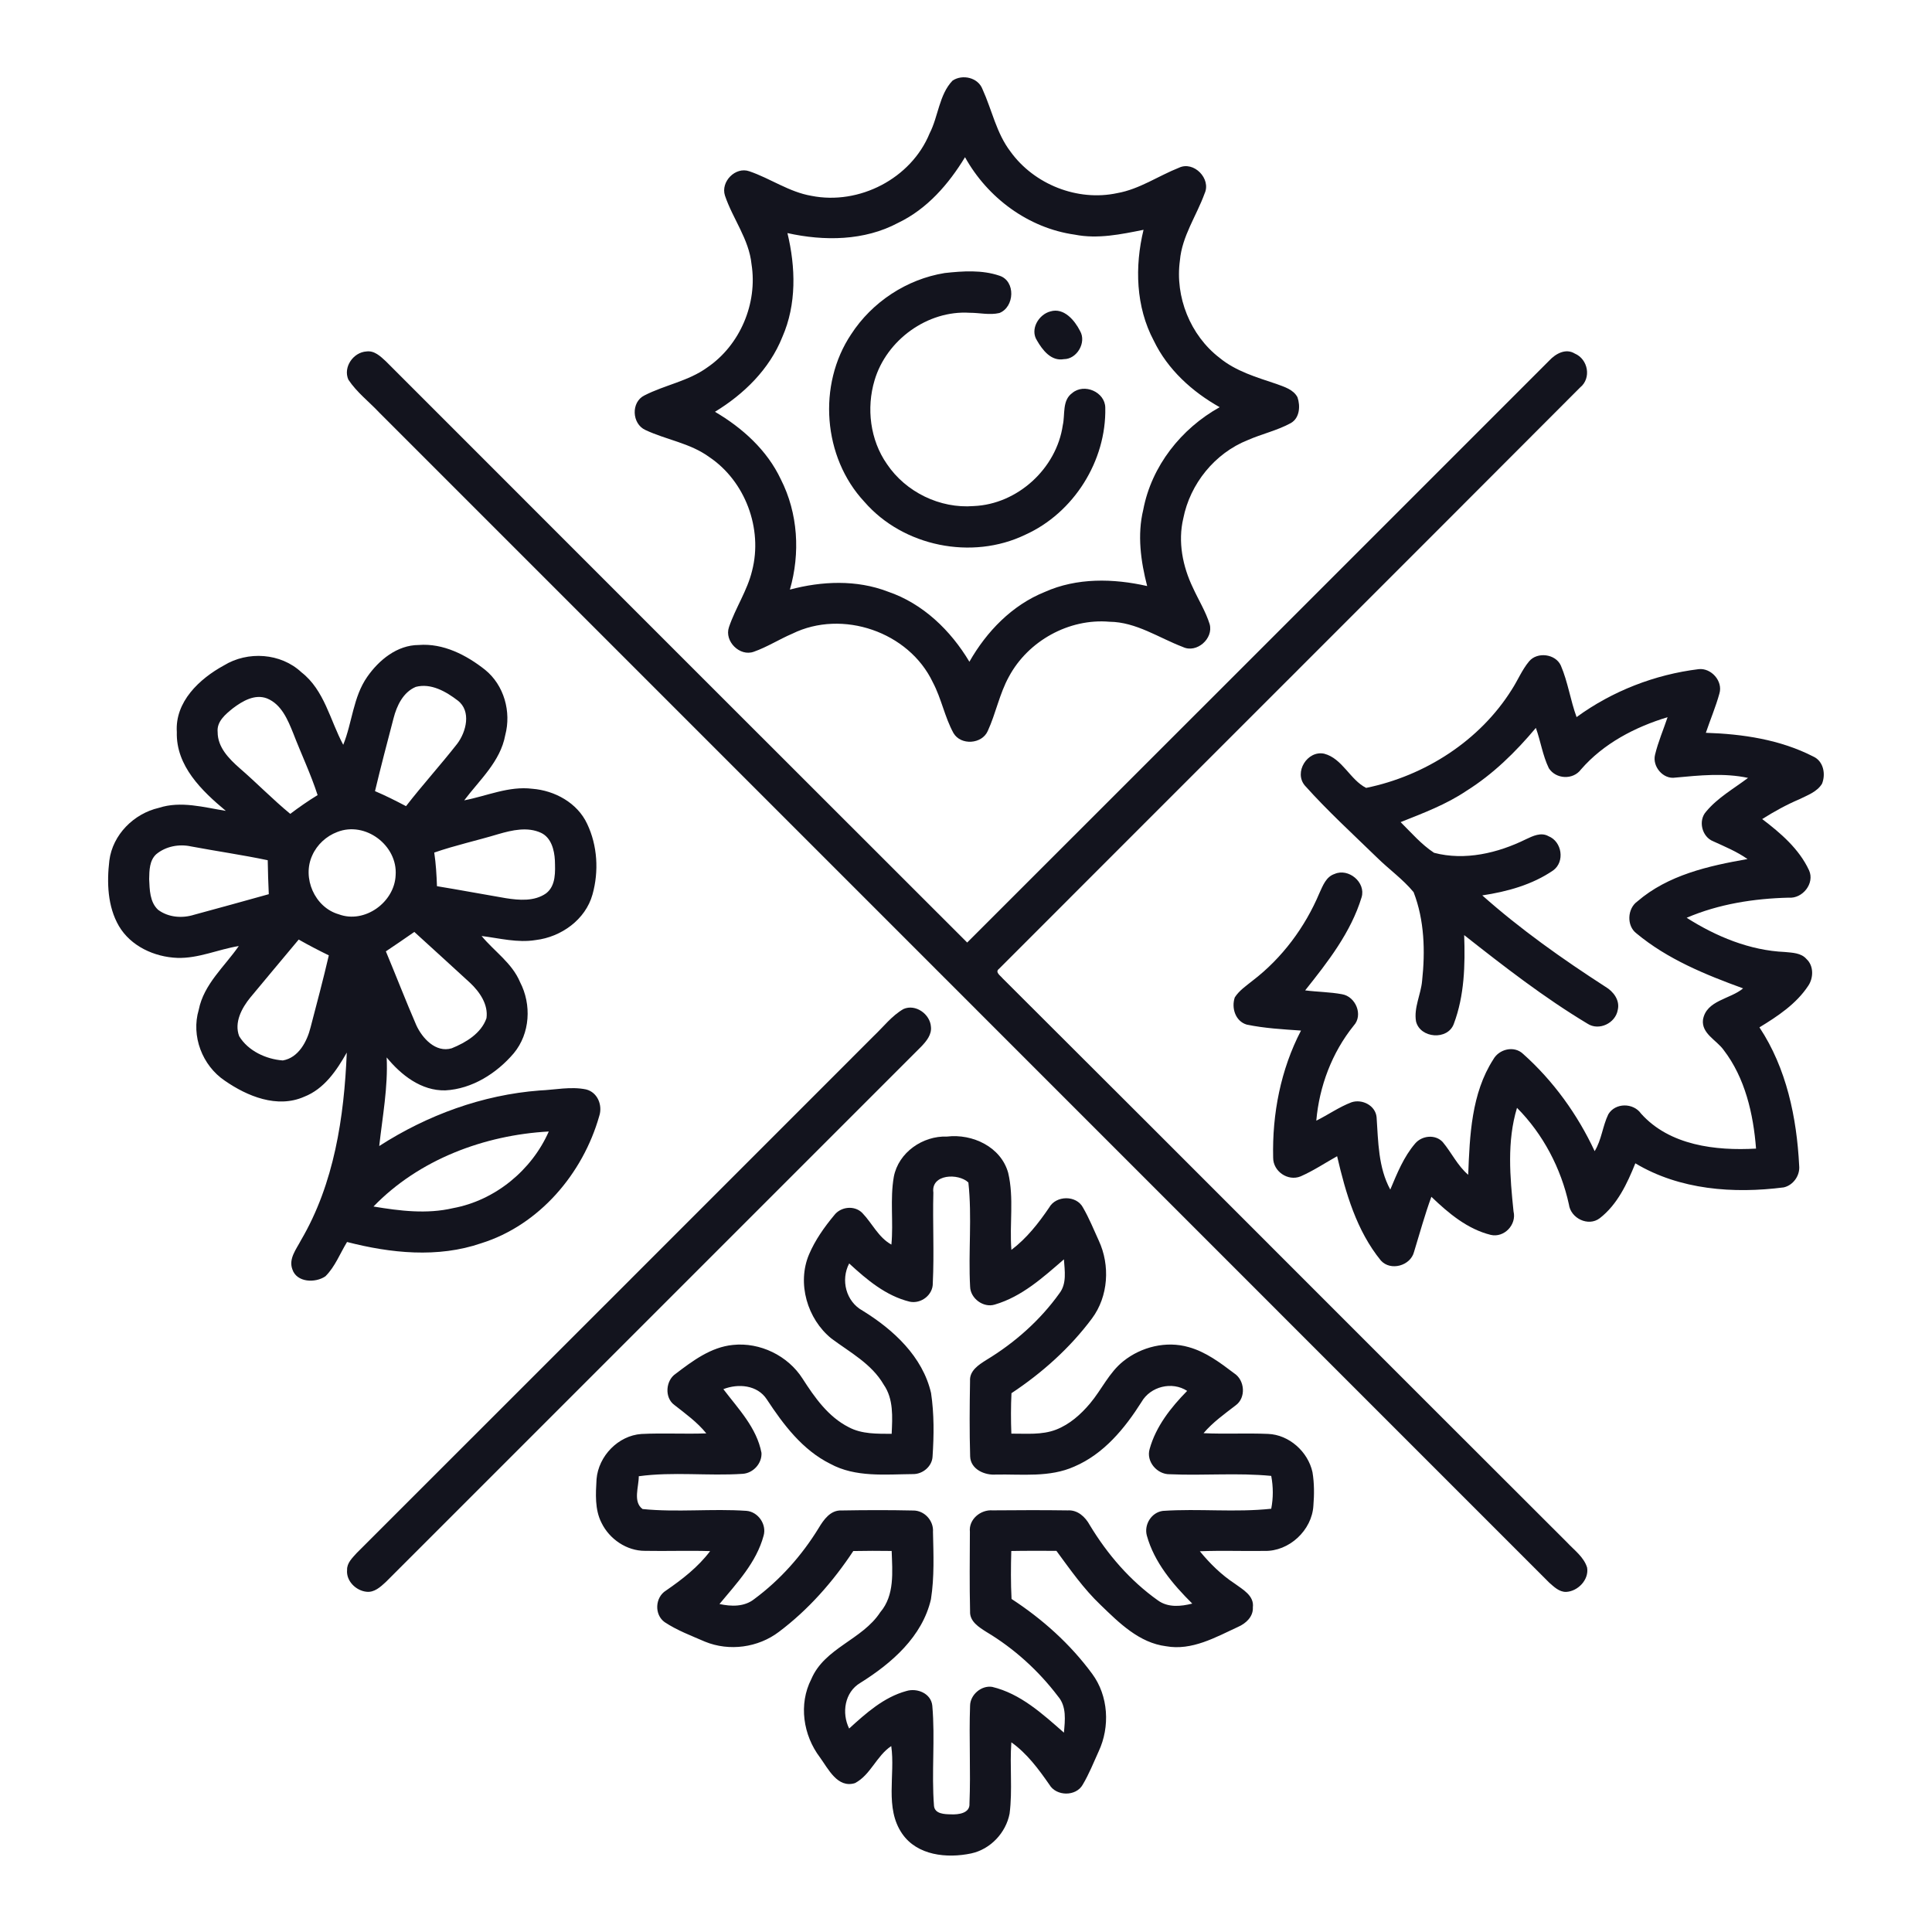 <?xml version="1.0" encoding="UTF-8"?> <svg xmlns="http://www.w3.org/2000/svg" width="512pt" height="512pt" viewBox="0 0 512 512" version="1.1"><g id="#13141eff"><path fill="#13141e" opacity="1.00" d=" M 252.44 21.36 C 255.08 19.60 259.21 20.55 260.37 23.63 C 262.88 29.13 264.05 35.30 267.80 40.19 C 274.07 48.88 285.56 53.44 296.07 51.18 C 301.97 50.14 306.96 46.62 312.44 44.45 C 316.37 42.58 321.03 47.37 319.24 51.26 C 317.09 57.19 313.25 62.58 312.69 69.01 C 311.36 78.68 315.44 88.86 323.18 94.82 C 327.54 98.41 333.05 99.99 338.30 101.76 C 340.34 102.52 342.75 103.20 343.85 105.28 C 344.64 107.60 344.44 110.76 342.10 112.11 C 338.50 114.09 334.42 114.98 330.67 116.63 C 321.95 120.09 315.38 128.22 313.58 137.40 C 312.12 143.58 313.42 150.12 316.14 155.76 C 317.60 158.98 319.51 162.01 320.57 165.40 C 321.64 169.22 317.13 173.21 313.48 171.46 C 307.08 169.03 301.11 164.84 294.03 164.77 C 283.28 163.84 272.46 169.85 267.38 179.31 C 264.87 183.85 263.92 189.03 261.77 193.71 C 260.23 197.24 254.62 197.60 252.68 194.27 C 250.34 190.01 249.49 185.11 247.20 180.81 C 240.86 167.44 223.24 161.41 209.98 167.93 C 206.51 169.41 203.32 171.47 199.76 172.72 C 196.06 174.07 191.90 169.93 193.18 166.21 C 194.90 161.10 198.04 156.54 199.31 151.26 C 202.20 140.12 197.49 127.47 187.90 121.08 C 182.87 117.42 176.55 116.55 171.03 113.95 C 167.44 112.32 167.17 106.56 170.78 104.79 C 176.18 102.02 182.43 101.01 187.42 97.39 C 196.13 91.47 200.81 80.40 199.16 70.01 C 198.50 63.38 194.19 57.99 192.12 51.83 C 190.93 48.16 194.90 44.09 198.58 45.39 C 204.17 47.29 209.14 50.90 215.05 51.90 C 227.69 54.41 241.46 47.32 246.36 35.34 C 248.68 30.84 248.86 25.09 252.44 21.36 M 238.03 59.05 C 229.06 63.85 218.41 63.93 208.68 61.77 C 210.86 70.82 211.14 80.65 207.32 89.33 C 203.93 97.82 197.18 104.44 189.47 109.13 C 196.74 113.39 203.29 119.29 206.93 127.03 C 211.50 136.01 212.11 146.62 209.33 156.25 C 217.81 153.99 226.97 153.59 235.28 156.78 C 244.58 159.93 251.94 167.06 256.90 175.37 C 261.46 167.36 268.19 160.38 276.84 156.89 C 285.36 153.06 295.07 153.28 304.01 155.31 C 302.31 148.72 301.35 141.77 302.98 135.06 C 305.18 123.50 313.03 113.58 323.23 107.91 C 315.92 103.80 309.45 97.93 305.77 90.30 C 300.98 81.30 300.69 70.64 303.05 60.90 C 297.06 62.10 290.90 63.40 284.80 62.18 C 272.52 60.45 261.71 52.42 255.74 41.66 C 251.40 48.80 245.70 55.38 238.03 59.05 Z"></path><path fill="#13141e" opacity="1.00" d=" M 250.34 72.36 C 255.14 71.83 260.23 71.48 264.88 73.07 C 269.22 74.48 268.87 81.40 264.85 82.95 C 262.26 83.56 259.59 82.88 256.98 82.89 C 245.81 82.18 234.93 90.10 231.77 100.78 C 229.56 108.16 230.59 116.60 235.04 122.97 C 240.03 130.41 249.11 134.83 258.05 134.11 C 269.65 133.63 279.99 124.16 281.65 112.68 C 282.30 109.84 281.43 106.12 284.14 104.17 C 287.29 101.47 292.86 103.86 292.91 108.05 C 293.22 122.13 284.55 135.93 271.69 141.72 C 257.58 148.52 239.34 144.83 229.07 132.98 C 218.07 121.20 216.62 101.95 225.56 88.59 C 231.10 80.04 240.28 73.99 250.34 72.36 Z"></path><path fill="#13141e" opacity="1.00" d=" M 278.40 82.52 C 281.94 81.47 284.81 84.90 286.23 87.72 C 287.99 90.74 285.41 95.18 281.94 95.18 C 278.58 95.79 276.27 92.78 274.81 90.23 C 272.90 87.29 275.25 83.31 278.40 82.52 Z"></path><path fill="#13141e" opacity="1.00" d=" M 92.32 100.61 C 90.87 97.30 93.63 93.35 97.12 93.14 C 99.21 92.85 100.84 94.44 102.24 95.73 C 153.58 147.09 204.92 198.46 256.31 249.78 C 307.75 198.40 359.14 146.97 410.55 95.57 C 412.24 93.75 414.92 92.21 417.34 93.70 C 420.86 95.19 421.81 100.21 418.74 102.69 C 367.47 154.10 316.06 205.37 264.75 256.75 C 263.57 257.62 265.17 258.58 265.69 259.26 C 315.62 309.02 365.36 358.95 415.26 408.73 C 417.19 410.81 419.73 412.60 420.60 415.42 C 421.15 418.63 418.15 421.75 415.00 421.87 C 413.19 421.89 411.82 420.52 410.56 419.42 C 307.26 316.06 203.90 212.76 100.59 109.42 C 97.84 106.48 94.55 103.99 92.32 100.61 Z"></path><path fill="#13141e" opacity="1.00" d=" M 97.32 179.37 C 100.43 174.90 105.25 170.95 110.95 170.93 C 117.45 170.41 123.60 173.58 128.55 177.50 C 133.60 181.59 135.54 188.64 133.89 194.84 C 132.60 201.83 127.10 206.68 123.02 212.10 C 129.01 210.96 134.82 208.26 141.06 209.03 C 147.01 209.49 153.02 212.77 155.60 218.33 C 158.35 224.08 158.73 230.93 157.02 237.04 C 155.17 243.73 148.70 248.32 141.99 249.12 C 137.17 249.92 132.38 248.64 127.63 248.05 C 131.00 252.14 135.70 255.21 137.81 260.25 C 140.91 266.21 140.51 273.87 136.16 279.12 C 131.63 284.44 125.12 288.59 118.01 288.96 C 111.65 289.11 106.31 284.91 102.47 280.23 C 102.85 288.11 101.36 295.91 100.50 303.71 C 113.24 295.51 127.85 290.15 143.00 288.99 C 147.09 288.82 151.26 287.87 155.32 288.71 C 158.38 289.47 159.75 292.93 158.80 295.78 C 154.47 311.04 142.91 324.66 127.54 329.47 C 116.03 333.43 103.54 332.12 91.97 329.14 C 90.11 332.18 88.81 335.68 86.24 338.23 C 83.59 340.06 78.61 339.92 77.47 336.36 C 76.44 333.56 78.54 331.03 79.75 328.69 C 88.56 313.70 91.20 296.06 91.90 278.94 C 89.21 283.69 85.92 288.58 80.61 290.65 C 73.48 293.80 65.53 290.53 59.57 286.39 C 53.60 282.38 50.60 274.54 52.67 267.60 C 54.02 260.80 59.50 256.17 63.28 250.71 C 57.82 251.59 52.60 254.03 46.99 253.85 C 40.92 253.62 34.65 250.76 31.50 245.39 C 28.49 240.20 28.29 233.86 28.98 228.04 C 29.86 221.19 35.46 215.62 42.09 214.09 C 47.94 212.19 54.01 213.95 59.85 214.89 C 53.49 209.59 46.60 202.98 46.86 194.00 C 46.34 185.98 52.85 179.88 59.33 176.35 C 65.64 172.47 74.41 173.03 79.88 178.16 C 86.00 182.92 87.46 190.88 90.96 197.38 C 93.36 191.47 93.58 184.71 97.32 179.37 M 104.29 190.36 C 102.61 196.78 100.92 203.20 99.38 209.66 C 102.18 210.84 104.90 212.22 107.60 213.64 C 111.96 208.02 116.75 202.74 121.14 197.14 C 123.56 193.97 124.96 188.45 121.31 185.65 C 118.22 183.28 114.22 180.97 110.19 182.03 C 106.84 183.43 105.14 187.03 104.29 190.36 M 61.75 187.68 C 59.79 189.26 57.39 191.19 57.68 194.02 C 57.67 198.03 60.67 201.07 63.47 203.54 C 68.04 207.49 72.26 211.84 76.92 215.68 C 79.26 213.92 81.66 212.24 84.17 210.71 C 82.36 205.12 79.82 199.80 77.71 194.32 C 76.27 190.76 74.61 186.68 70.79 185.10 C 67.55 183.84 64.27 185.78 61.75 187.68 M 89.37 220.49 C 86.47 221.58 84.02 223.84 82.76 226.67 C 79.99 232.63 83.40 240.48 89.78 242.30 C 96.63 244.86 104.56 239.11 104.85 231.93 C 105.40 224.03 96.80 217.54 89.37 220.49 M 132.09 221.04 C 126.44 222.75 120.66 224.00 115.08 225.94 C 115.52 228.89 115.70 231.87 115.80 234.85 C 121.88 235.84 127.94 236.99 134.01 238.02 C 137.57 238.58 141.62 238.93 144.73 236.74 C 147.38 234.69 147.14 230.96 147.05 227.96 C 146.90 225.24 146.08 221.98 143.38 220.71 C 139.80 219.05 135.71 219.99 132.09 221.04 M 41.41 226.37 C 39.59 228.03 39.57 230.70 39.53 232.98 C 39.66 235.77 39.68 239.06 41.90 241.11 C 44.61 243.13 48.27 243.42 51.44 242.42 C 58.05 240.63 64.64 238.81 71.23 236.97 C 71.08 233.97 71.01 230.97 70.95 227.97 C 64.21 226.55 57.39 225.58 50.63 224.31 C 47.45 223.61 43.94 224.28 41.41 226.37 M 102.26 252.12 C 104.98 258.63 107.52 265.21 110.32 271.68 C 111.91 275.16 115.48 279.06 119.70 277.81 C 123.46 276.29 127.52 273.86 128.92 269.84 C 129.44 266.19 127.10 262.83 124.56 260.45 C 119.64 255.95 114.73 251.44 109.80 246.97 C 107.30 248.71 104.79 250.43 102.26 252.12 M 79.16 248.99 C 74.85 254.09 70.62 259.25 66.33 264.36 C 64.07 267.14 62.01 270.96 63.38 274.59 C 65.73 278.50 70.52 280.71 74.95 281.03 C 79.12 280.32 81.38 275.99 82.31 272.24 C 83.97 265.90 85.66 259.56 87.14 253.18 C 84.44 251.86 81.77 250.48 79.16 248.99 M 98.98 319.74 C 105.93 320.90 113.12 321.80 120.07 320.17 C 131.17 318.13 140.91 310.15 145.43 299.86 C 128.34 300.80 111.02 307.28 98.98 319.74 Z"></path><path fill="#13141e" opacity="1.00" d=" M 405.22 175.27 C 407.37 172.67 412.24 173.26 413.64 176.38 C 415.52 180.76 416.17 185.56 417.81 190.04 C 427.28 183.13 438.54 178.76 450.17 177.33 C 453.49 176.97 456.63 180.50 455.67 183.76 C 454.70 187.31 453.24 190.71 452.07 194.20 C 461.82 194.51 471.77 195.99 480.54 200.49 C 483.25 201.71 483.89 205.15 482.85 207.71 C 481.53 209.86 479.02 210.73 476.87 211.80 C 473.43 213.26 470.16 215.07 467.00 217.06 C 471.89 220.78 476.78 224.96 479.42 230.65 C 480.98 234.10 477.69 238.21 474.02 237.89 C 464.80 238.12 455.50 239.57 446.98 243.22 C 454.78 248.18 463.70 251.89 473.04 252.29 C 475.02 252.49 477.34 252.51 478.75 254.17 C 480.69 255.95 480.62 259.18 479.19 261.26 C 476.02 266.06 471.10 269.32 466.27 272.26 C 473.44 283.08 476.15 296.14 476.80 308.93 C 477.06 311.50 475.24 314.10 472.71 314.67 C 459.39 316.38 445.14 315.34 433.38 308.29 C 431.23 313.65 428.62 319.23 423.95 322.84 C 420.91 325.16 416.25 322.86 415.78 319.20 C 413.69 309.62 408.94 300.55 402.02 293.59 C 399.32 302.50 400.16 311.92 401.10 321.03 C 401.97 324.55 398.62 328.08 395.07 327.26 C 388.87 325.73 383.83 321.49 379.33 317.16 C 377.57 321.96 376.23 326.90 374.73 331.78 C 373.78 335.45 368.53 336.93 365.94 334.05 C 359.51 326.16 356.61 316.15 354.35 306.41 C 351.13 308.21 348.05 310.28 344.66 311.76 C 341.28 313.12 337.38 310.41 337.40 306.80 C 337.12 295.21 339.40 283.44 344.78 273.11 C 339.97 272.78 335.12 272.51 330.39 271.53 C 327.38 270.63 326.29 267.10 327.23 264.32 C 328.41 262.47 330.28 261.24 331.96 259.88 C 339.79 253.89 345.86 245.71 349.67 236.65 C 350.57 234.71 351.42 232.34 353.67 231.61 C 357.35 229.97 362.02 233.82 360.84 237.78 C 357.99 247.13 351.87 254.94 345.88 262.46 C 349.12 262.88 352.42 262.88 355.64 263.48 C 359.26 264.07 361.34 269.00 358.74 271.81 C 352.98 278.96 349.63 287.87 348.83 296.99 C 351.98 295.43 354.88 293.36 358.18 292.11 C 361.01 291.19 364.51 292.97 364.81 296.06 C 365.25 302.52 365.25 309.42 368.44 315.25 C 370.23 310.99 371.99 306.58 375.04 303.03 C 376.84 300.92 380.39 300.54 382.34 302.66 C 384.69 305.47 386.25 308.91 389.09 311.33 C 389.49 300.92 389.93 289.78 395.74 280.75 C 397.27 278.00 401.26 277.03 403.63 279.29 C 411.64 286.43 418.07 295.35 422.60 305.07 C 424.45 302.06 424.70 298.43 426.22 295.30 C 428.07 292.19 432.85 292.22 434.89 295.11 C 442.45 303.57 454.67 305.00 465.37 304.39 C 464.66 295.22 462.48 285.66 456.77 278.24 C 454.92 275.65 450.86 273.91 451.31 270.22 C 452.20 265.07 458.53 264.81 461.94 261.93 C 451.96 258.30 441.92 254.21 433.68 247.36 C 431.02 245.36 431.24 240.78 433.91 238.89 C 442.03 231.88 452.82 229.45 463.11 227.66 C 460.30 225.68 457.12 224.37 454.02 222.95 C 451.02 221.77 449.97 217.49 452.13 215.09 C 455.20 211.39 459.46 209.01 463.25 206.15 C 456.88 204.79 450.40 205.48 444.00 206.07 C 440.75 206.61 437.84 203.12 438.60 200.03 C 439.42 196.61 440.82 193.38 441.93 190.06 C 433.28 192.68 424.94 197.03 418.96 203.93 C 416.86 206.75 412.33 206.50 410.46 203.59 C 408.82 200.21 408.29 196.42 407.02 192.90 C 401.68 199.27 395.69 205.16 388.61 209.59 C 383.24 213.21 377.15 215.49 371.18 217.87 C 374.02 220.69 376.68 223.79 380.04 226.00 C 388.18 228.15 396.95 226.08 404.37 222.42 C 406.20 221.56 408.38 220.47 410.37 221.60 C 413.94 223.02 414.78 228.37 411.60 230.67 C 406.06 234.47 399.40 236.30 392.82 237.29 C 402.96 246.30 414.07 254.15 425.45 261.50 C 427.56 262.74 429.35 265.07 428.72 267.65 C 428.12 271.17 423.72 273.28 420.68 271.27 C 409.17 264.36 398.55 256.10 388.02 247.81 C 388.30 255.71 388.10 263.83 385.28 271.32 C 383.68 275.76 376.36 275.20 375.26 270.68 C 374.64 267.05 376.55 263.55 376.87 259.95 C 377.72 252.10 377.50 243.87 374.62 236.43 C 371.76 232.96 368.03 230.34 364.85 227.19 C 358.42 220.94 351.79 214.87 345.81 208.19 C 342.82 204.68 346.45 198.79 350.93 199.74 C 355.76 201.01 357.78 206.66 362.04 208.80 C 377.63 205.61 392.19 196.29 400.68 182.68 C 402.25 180.25 403.35 177.51 405.22 175.27 Z"></path><path fill="#13141e" opacity="1.00" d=" M 239.43 267.40 C 242.63 265.98 246.51 268.76 246.71 272.13 C 246.93 274.16 245.56 275.85 244.26 277.23 C 196.91 324.57 149.56 371.91 102.23 419.26 C 100.83 420.55 99.19 422.08 97.11 421.83 C 94.33 421.54 91.70 418.97 91.98 416.05 C 91.92 414.17 93.41 412.83 94.55 411.54 C 140.24 365.90 185.89 320.22 231.55 274.55 C 234.12 272.12 236.33 269.19 239.43 267.40 Z"></path><path fill="#13141e" opacity="1.00" d=" M 236.87 311.86 C 238.10 305.40 244.55 300.96 250.97 301.20 C 257.72 300.40 265.27 303.93 267.18 310.82 C 268.76 317.49 267.49 324.44 268.03 331.23 C 272.07 328.18 275.20 324.19 278.03 320.03 C 279.84 316.76 285.26 316.68 287.01 320.03 C 288.63 322.82 289.84 325.83 291.18 328.76 C 294.23 335.30 293.75 343.55 289.38 349.41 C 283.55 357.24 276.17 363.83 268.05 369.21 C 267.88 372.78 267.88 376.35 268.02 379.93 C 271.97 379.90 276.09 380.33 279.87 378.87 C 283.46 377.48 286.42 374.84 288.87 371.93 C 291.94 368.29 293.92 363.73 297.71 360.72 C 302.47 356.91 309.09 355.29 315.01 357.00 C 319.54 358.25 323.37 361.14 327.07 363.94 C 329.90 365.76 330.26 370.42 327.47 372.43 C 324.49 374.73 321.40 376.92 318.95 379.81 C 324.64 380.08 330.35 379.75 336.05 380.00 C 341.64 380.22 346.64 384.73 347.82 390.14 C 348.31 393.07 348.30 396.07 348.06 399.03 C 347.68 405.55 341.62 411.19 335.07 411.01 C 329.37 411.09 323.67 410.87 317.97 411.10 C 320.66 414.38 323.70 417.37 327.26 419.70 C 329.36 421.25 332.41 422.87 332.02 425.96 C 332.16 428.42 330.18 430.24 328.10 431.14 C 322.13 433.91 315.85 437.50 309.02 436.27 C 301.90 435.38 296.58 430.08 291.67 425.33 C 287.17 421.05 283.62 415.96 279.96 410.99 C 275.97 410.99 271.98 410.95 268.00 411.03 C 267.88 415.26 267.85 419.50 268.07 423.74 C 276.24 429.06 283.64 435.69 289.43 443.57 C 293.77 449.43 294.21 457.62 291.15 464.15 C 289.81 467.11 288.60 470.15 286.93 472.96 C 285.15 476.13 279.91 476.07 278.09 472.94 C 275.21 468.80 272.17 464.69 268.02 461.73 C 267.55 468.02 268.36 474.37 267.55 480.64 C 266.57 485.73 262.46 490.09 257.36 491.18 C 250.97 492.52 243.07 491.76 239.07 485.93 C 234.39 479.11 237.30 470.39 236.19 462.73 C 232.27 465.32 230.72 470.39 226.56 472.55 C 221.95 473.96 219.50 468.76 217.29 465.72 C 212.85 459.86 211.59 451.65 215.00 444.99 C 218.52 436.68 228.52 434.58 233.28 427.26 C 237.14 422.74 236.48 416.52 236.30 411.02 C 232.91 410.97 229.52 410.97 226.13 411.04 C 220.76 419.16 214.24 426.58 206.43 432.45 C 200.92 436.64 193.26 437.69 186.84 435.06 C 183.21 433.48 179.44 432.08 176.13 429.88 C 173.35 427.88 173.59 423.32 176.47 421.53 C 180.80 418.55 185.00 415.30 188.19 411.06 C 182.43 410.88 176.67 411.10 170.92 410.99 C 166.08 411.01 161.50 407.87 159.41 403.57 C 157.59 400.00 157.87 395.86 158.09 391.99 C 158.60 385.89 163.80 380.46 169.96 380.02 C 175.69 379.73 181.44 380.07 187.18 379.86 C 184.78 376.89 181.68 374.66 178.70 372.32 C 176.06 370.40 176.39 365.85 179.05 364.07 C 183.56 360.64 188.40 356.99 194.24 356.42 C 201.40 355.66 208.81 359.27 212.68 365.34 C 215.89 370.33 219.48 375.47 224.92 378.22 C 228.41 380.09 232.46 379.95 236.30 379.98 C 236.50 375.57 236.84 370.74 234.18 366.93 C 230.99 361.42 225.25 358.39 220.32 354.71 C 213.94 349.55 211.16 340.07 214.41 332.42 C 216.03 328.62 218.44 325.21 221.07 322.05 C 222.81 319.75 226.48 319.36 228.53 321.46 C 231.16 324.20 232.78 327.93 236.23 329.83 C 236.80 323.85 235.83 317.79 236.87 311.86 M 247.35 316.05 C 247.14 324.04 247.59 332.05 247.20 340.03 C 247.28 343.17 244.08 345.60 241.08 344.96 C 234.77 343.42 229.70 339.12 225.04 334.83 C 222.74 339.21 224.19 344.93 228.60 347.34 C 236.75 352.36 244.51 359.50 246.74 369.17 C 247.57 374.71 247.51 380.38 247.14 385.96 C 247.04 388.59 244.54 390.68 241.97 390.65 C 234.62 390.71 226.73 391.58 220.02 387.92 C 212.66 384.26 207.60 377.53 203.20 370.83 C 200.71 367.02 195.63 366.60 191.70 368.14 C 195.65 373.35 200.53 378.34 201.80 385.02 C 201.96 387.82 199.61 390.40 196.82 390.58 C 187.65 391.19 178.40 389.97 169.28 391.22 C 169.31 393.98 167.67 398.01 170.29 399.91 C 179.42 400.83 188.68 399.76 197.84 400.39 C 200.93 400.66 203.23 404.00 202.36 406.98 C 200.44 414.11 195.25 419.55 190.67 425.08 C 193.77 425.76 197.25 425.86 199.87 423.78 C 206.72 418.72 212.50 412.22 216.95 404.96 C 218.29 402.73 220.08 400.15 223.03 400.29 C 229.34 400.18 235.66 400.16 241.97 400.30 C 244.98 400.26 247.47 402.99 247.25 405.99 C 247.38 411.92 247.64 417.93 246.71 423.82 C 244.42 433.74 236.27 440.81 227.99 445.98 C 223.83 448.44 223.00 453.95 225.03 458.08 C 229.50 454.01 234.22 449.77 240.19 448.14 C 243.06 447.26 246.76 448.77 247.07 452.04 C 247.85 460.86 246.83 469.76 247.52 478.59 C 247.74 480.74 250.36 480.79 252.01 480.82 C 253.94 480.92 257.10 480.56 256.92 477.95 C 257.27 469.31 256.77 460.65 257.08 452.02 C 257.12 449.13 260.06 446.59 262.93 447.04 C 270.45 448.83 276.29 454.21 281.95 459.17 C 282.24 455.91 282.70 452.24 280.39 449.56 C 275.23 442.75 268.77 436.89 261.44 432.50 C 259.45 431.24 256.94 429.71 257.08 427.02 C 256.91 419.99 257.00 412.96 257.03 405.94 C 256.69 402.62 259.88 400.02 263.04 400.26 C 269.67 400.21 276.32 400.17 282.95 400.27 C 285.60 400.10 287.62 402.00 288.81 404.18 C 293.47 411.90 299.49 418.90 306.87 424.13 C 309.54 426.07 312.95 425.73 315.96 424.97 C 310.81 419.85 305.89 414.05 303.92 406.93 C 303.14 404.01 305.17 400.77 308.19 400.40 C 317.74 399.75 327.36 400.86 336.89 399.83 C 337.45 396.95 337.43 394.00 336.89 391.13 C 327.96 390.26 318.97 391.09 310.03 390.69 C 306.66 390.77 303.69 387.34 304.66 384.02 C 306.32 378.01 310.31 372.98 314.61 368.60 C 310.60 365.99 304.86 367.42 302.50 371.56 C 298.07 378.56 292.50 385.33 284.69 388.66 C 278.18 391.58 270.89 390.65 263.97 390.77 C 260.98 391.02 257.24 389.40 257.10 386.00 C 256.90 379.33 256.96 372.65 257.07 365.98 C 256.89 363.25 259.37 361.68 261.38 360.41 C 268.90 355.86 275.64 349.90 280.76 342.74 C 282.75 340.15 282.15 336.75 281.95 333.74 C 276.43 338.52 270.82 343.62 263.64 345.72 C 260.63 346.68 257.17 344.09 257.09 340.99 C 256.59 331.80 257.63 322.51 256.63 313.37 C 254.00 310.85 246.68 311.10 247.35 316.05 Z"></path></g></svg> 
